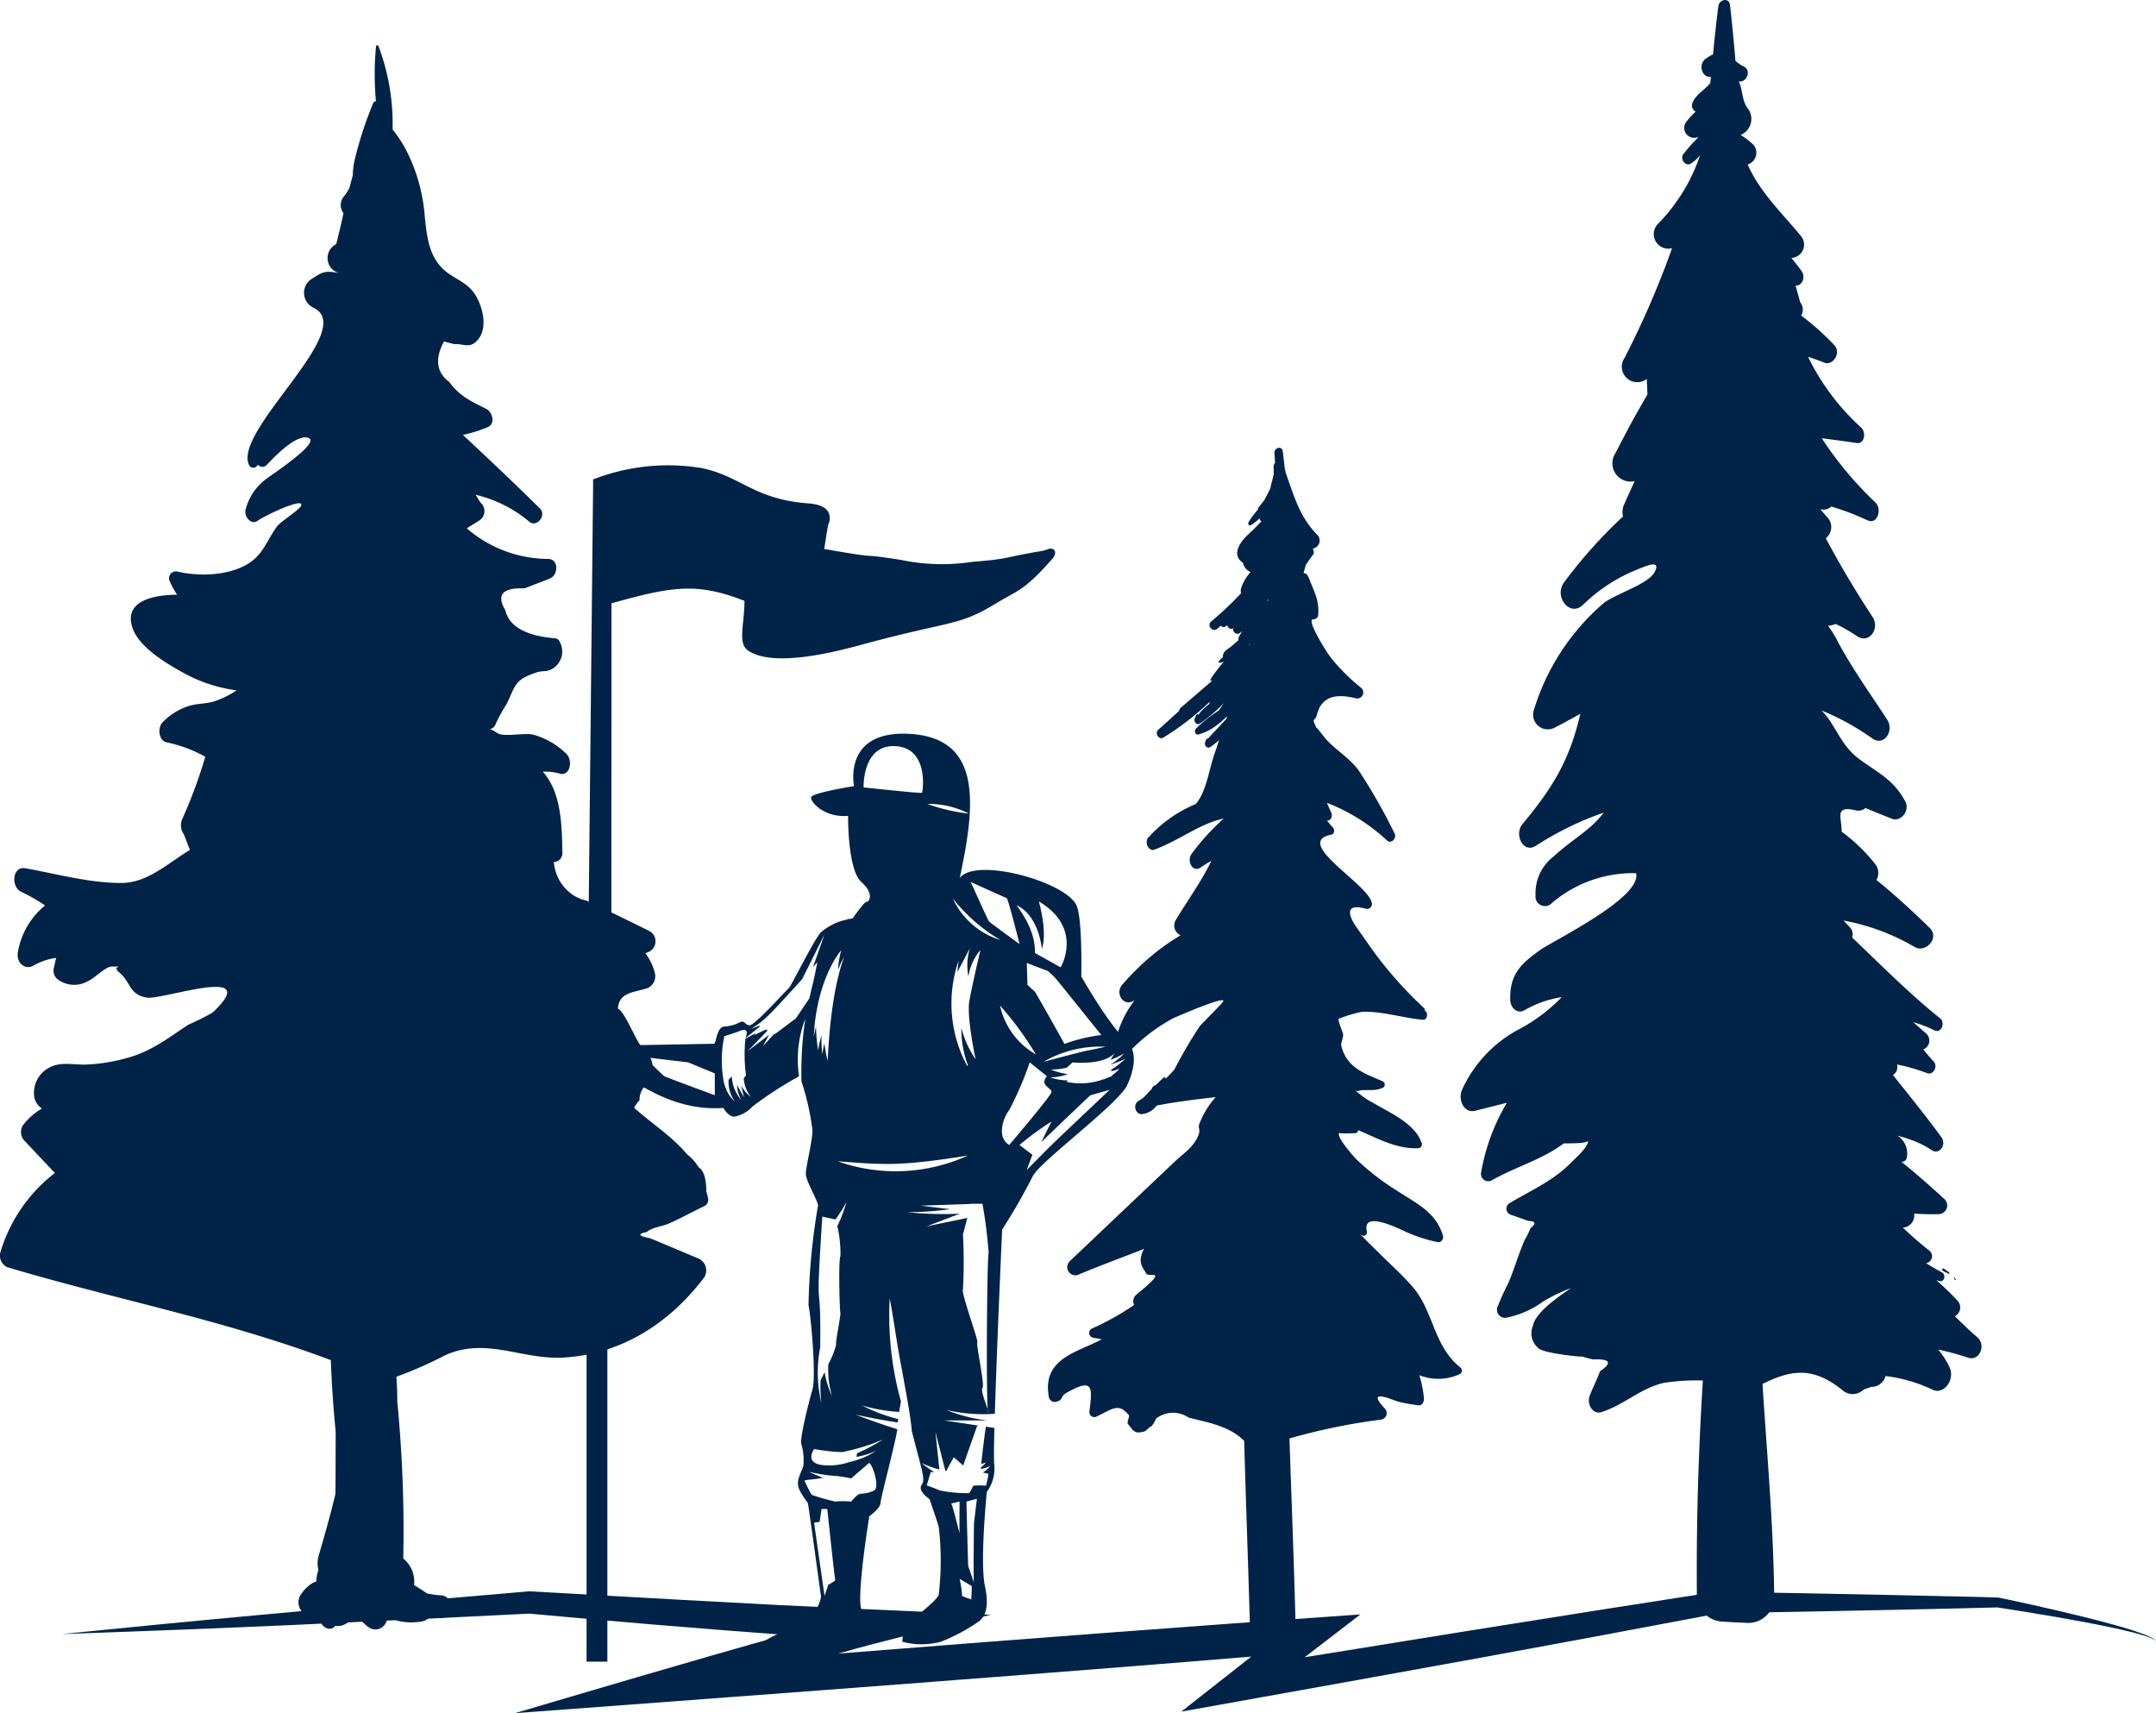 <svg height="193.665" viewBox="0 0 243.767 193.665" width="243.767" xmlns="http://www.w3.org/2000/svg"><g fill="#002347"><path d="m336.385 984.672c-3.036-2.417-2.995-6.341-5.4-9.123-1.15-1.328-2.478-2.5-3.709-3.733-.62-.617-1.269-1.223-1.872-1.862a1.633 1.633 0 0 0 -.4-.3c.1.033.211.081.345.124a.39.39 0 0 0 .473-.481c-.539-2.257 2.989-.6 4.029-.134a16.857 16.857 0 0 0 4.036 1.353c.328.057.635-.385.541-.726-.787-2.681-3.012-3.66-5.068-5.013a28.07 28.07 0 0 1 -4.719-3.628 16.822 16.822 0 0 1 -1.576-1.937c-.306-.462-.5-.882-.369-1.077 0 .158 1.926.047 1.855.051a.32.32 0 0 0 .274-.345c2.221.937 4.344 2.166 6.832 2.048a.43.43 0 0 0 .341-.624c-.76-2.229-3.752-3.457-5.463-4.5a7.637 7.637 0 0 1 -1.442-.935c-.27-.219-.466-.363-.612-.476a.577.577 0 0 0 .355.063c.892-.237 1.736.089 2.744-.337a.411.411 0 0 0 .028-.754c-1.945-.856-4.092-1.486-4.684-4.05-.059-.29.276-.921.2-1.3-.059-.316-.582-1.456-.493-1.716a14.751 14.751 0 0 1 2.581-.775c2.154-.148 4.741.7 6.931.88.54.041.641-.775.243-1.016a.4.4 0 0 0 -.136-.333 45.881 45.881 0 0 1 -5.376-5.964c-.742-1.014-1.454-2.052-2.178-3.074-1.126-1.59-1.233-2.79 1.012-2.155a.555.555 0 0 0 .667-.688c-.477-2.174-8.927-6.8-4.593-7.688.474-.1.406-.789.034-.965-.162-.213-.333-.428-.5-.635.5.04.692-.623.422-1.012-.144-.333-.29-.659-.434-.99a21.2 21.2 0 0 1 6.828 4.287c.456.381 1.115-.308.815-.84a64.183 64.183 0 0 0 -4.052-7.106c-1.073-1.468-2.563-2.261-3.743-3.591 0 0-1.164-1.5-1.012-1.187-.643-1.336-.2-.629.026-1.5.586-2.367 2.559-2.342 4.455-1.865a.685.685 0 0 0 .515-1.229 22.094 22.094 0 0 1 -3.421-3.423c-.4-.5-2.867-4.382-1.927-4.293a.547.547 0 0 0 .541-.556c.083-1.7-.424-2.429-.99-3.93s-.919.152-.418-1.671c0-.014.535-.773.858-1.219a.708.708 0 0 0 -.026-.513c-.014-.032-.026-.073-.039-.107a.922.922 0 0 0 .527-1.529c-2.044-2.056-2.632-4.364-3.6-7.049a.452.452 0 0 0 -.075-.282l-.008-.008c-.073-.7-.156-1.4-.243-2.107s-1.012-.438-.945.243c.03.361.053.722.069 1.079a.474.474 0 0 0 -.158.369c0 .3.008.59.012.878-.067.26-.126.529-.191.8a4.645 4.645 0 0 0 -.178.726v.03c-.217.463-.448.913-.692 1.367-.2.263-.41.517-.612.768a.564.564 0 0 0 -.12.316 9.514 9.514 0 0 0 -1.063 1.426c-.115.187.091.452.274.333a9.254 9.254 0 0 0 1-.785.029.029 0 0 0 -.008.024.3.3 0 0 0 .2.312c-.468.5-.949.987-1.444 1.435-.766.706-2.018 2.2-.777 3.17a.631.631 0 0 0 .132.087 1.427 1.427 0 0 0 .86 1.052 5.007 5.007 0 0 0 -1.048 1.762 1.129 1.129 0 0 0 -.03.639 37.768 37.768 0 0 1 -2.794 2.687c-.2.176-.391.341-.59.509-.515.446.17 1.25.677.829.138-.115.28-.235.42-.365a.385.385 0 0 0 .545.081 1.9 1.9 0 0 1 .183-.119c.089.3.351.525.651.316-.073.468.475.876.838.5.038-.039.075-.077.113-.115a.054.054 0 0 0 .049 0c-.107.187-.205.375-.314.56a.547.547 0 0 0 -.063.4c-.312.3-.643.576-.973.835-.41.323-.706.414-.8.967a.212.212 0 0 0 .01.122c-.148.144-.3.288-.452.45a.12.12 0 0 0 .093.2 2.981 2.981 0 0 0 .454-.116 16.841 16.841 0 0 0 -1.492 1.975c-.061.1.055.241.142.174.075-.051.14-.1.213-.156-1.243 1.075-2.488 2.143-3.739 3.219a.482.482 0 0 0 -.178.352c-.789.712-1.57 1.42-2.359 2.125-.436.4.087 1.184.566.888l.11-.067a30.7 30.7 0 0 0 5.151-3.985.648.648 0 0 0 -.043.231c-.529.436-1.229 1.052-1.2 1.284a.136.136 0 0 0 -.255-.045 2.339 2.339 0 0 0 -.211.471c-.118.359.274.73.574.535a18.586 18.586 0 0 0 2.723-2.316c-.189.278-.377.558-.574.834a15.3 15.3 0 0 0 -2.6 2.06l.014.01c-.215.237-.077.712.29.633a6.042 6.042 0 0 0 2.409-1.326.3.3 0 0 0 .176-.111c.03-.031.053-.061.083-.093l.014-.016c.2-.176.4-.349.582-.523-.039.1-.071.2-.11.306-.683.736-1.373 1.462-2.069 2.219a.222.222 0 0 0 -.229.166c-.037.095-.069.18-.1.274-.136.359.286.738.578.537a10.6 10.6 0 0 0 1.006-.8c-.176.535-.351 1.072-.535 1.6-.629 1.813-.9 4.226-2.109 5.632a14.85 14.85 0 0 0 -5.3 3.721c-.552.448-.091 1.7.639 1.427 2.965-1.111 5.127-2.959 7.822-3.506a26.472 26.472 0 0 0 -3.618 3.976c-.59.771.065 2.156.994 1.568a11.37 11.37 0 0 1 1.231-.765c-1.14 2.365-2.679 4.449-4.029 6.692a1.219 1.219 0 0 0 .542 1.724c-.225.134-.446.276-.663.417a24.715 24.715 0 0 0 -2.358 1.689 28.579 28.579 0 0 0 -3.571 3.482c-.835.945.11 2.439 1.186 1.872.073-.027.138-.073.205-.1a11.239 11.239 0 0 0 -2.087 4.4c-.217 1.091.87 2 1.683 1.2a20.38 20.38 0 0 1 4.788-3.594c-.043.022 5.64-2.482 5.664-1.953a2.223 2.223 0 0 1 -.4.5c-.728.787-2.184 2.229-2.283 2.377a52.774 52.774 0 0 0 -2.874 4.911c-.32.351-.645.7-.979 1.016.006-.12-.12-.227-.231-.13-.3.274-.59.564-.878.844a.215.215 0 0 0 -.051.016.554.554 0 0 0 -.4.42.941.941 0 0 0 -.1.1c-.109.106-.213.221-.326.345a.059.059 0 0 0 -.028.03l-.024.022c-.15.162-.3.322-.454.473a3.426 3.426 0 0 1 -.562.375.785.785 0 0 0 -.381.667v.042h.008a.547.547 0 0 0 .01.16c0 .008 0 .008.006.018a.747.747 0 0 0 .663.62 2.34 2.34 0 0 0 1.738-.975c2.214-.426 4.441-.7 6.668-.949a9.669 9.669 0 0 0 -1.866 3.1c-.128.427.158.541-.063 1.162-.483 1.334-1.746 2.131-2.744 3.072q-5.915 5.608-11.825 11.216a.923.923 0 0 0 .973 1.525c2.456-1.044 4.964-1.943 7.446-2.932a2.509 2.509 0 0 0 -.395 1.243c-.018.685.349 1.02.622 1.551.146.288.983.038 1.024.271.071.4-2.018 1.99-2.241 2.219a.966.966 0 0 0 -.146 1.063 30.267 30.267 0 0 1 -4.725 2.649.551.551 0 0 0 .091 1.058l.971.179c-2.75 1.486-6.775 2.141-5.978 6.514a.678.678 0 0 0 .793.556c.913-.223.464-.6 1.194-1.016 3-1.689 2.963-.76 2.6 2.119a.556.556 0 0 0 .793.563c1.791-.834 2.505-1.618 3.658-.162.13.166-.264.811-.087 1.01.649.771.681 1.109 1.746.862.367-.087.6-.509.935-.645a3.671 3.671 0 0 0 .5-.846 3.115 3.115 0 0 1 3.67-.107c2.143.545 4.636.953 6.282 2.638.2 7.006.456 14 .653 20.967.1 3.7 5.262 3.973 5.169.235-.176-7.138-.466-14.307-.7-21.48a69.339 69.339 0 0 1 10.32-2.125.741.741 0 0 0 .5-1.213c-2.369-2.5.949-.953 1.472-.827a18.784 18.784 0 0 0 2.3.415c.424.067.649-.424.608-.817a12.833 12.833 0 0 0 -.515-2.584 5.8 5.8 0 0 0 4.628-.15.456.456 0 0 0 .001-.729zm-23.891-81.672c.083-.083.156-.16.229-.229-.095.116-.2.231-.3.353.014-.03.038-.061.053-.1.01-.01.018-.014.018-.024zm2.133-4.926a.34.34 0 0 0 -.055-.043c.034-.111.065-.221.091-.324-.011.12-.024.244-.036.366z" transform="translate(-171.277 -830.089)"/><path d="m305.225 886.653c-.038.04-.12.154-.231.31a.344.344 0 0 1 -.047.1c.153-.232.241-.354.278-.41z" transform="translate(-156.492 -824.321)"/><path d="m371.792 1006.206c-.866-.744-1.693-1.541-2.508-2.355a1.117 1.117 0 0 0 .339-1.707 29.994 29.994 0 0 0 -2.433-2.354 3.022 3.022 0 0 1 .318.081c.588.179.817-.706.29-.99-.592-.306-1.182-.667-1.772-1.026a.8.8 0 0 0 .355-1.43c-1.024-.8-2.016-1.677-2.987-2.586a1.39 1.39 0 0 0 1.288-1.588 28.277 28.277 0 0 0 2.853.059.987.987 0 0 0 .5-1.76c-1.572-1.438-3.139-2.835-4.784-4.141a.075.075 0 0 1 .047-.008.583.583 0 0 0 .564-.562 2.419 2.419 0 0 0 -1.05-2.395c.5.134 1.008.286 1.492.461a10.676 10.676 0 0 1 2.361 1.176c.844.564 1.711-.6 1.1-1.452-1.758-2.423-3.626-4.713-5.483-7.037a1.092 1.092 0 0 0 .46-1.2 21.834 21.834 0 0 1 3.4.979c.671.258 1.253-.724.758-1.3-.416-.448-.811-.911-1.2-1.379a1.065 1.065 0 0 0 .306-1.821c-.483-.418-.955-.846-1.438-1.265a14.307 14.307 0 0 1 2.436.947c.762.318 1.221-.886.6-1.383-3.5-2.815-6.68-6.023-9.947-9.141a1.073 1.073 0 0 0 -.245-1.136c-.235-.258-.479-.513-.714-.769a24.762 24.762 0 0 1 8.059 3c1.182.691 2.863-1.006 1.667-2.18-1.924-1.882-3.924-3.717-6.007-5.408a1.63 1.63 0 0 0 -.075-1.707 19.3 19.3 0 0 0 -3.865-3.752c.063-1.456-.919-3.032 1.588-2.411a1.219 1.219 0 0 0 1.1-.259c1 .4 2.008.819 3.013 1.213.984.381 2.054-.914 1.5-1.959-1.314-2.431-2.948-3.154-5.019-4.654-2.008-1.43-2.442-3-3.841-4.948-.071-.1-.316-.365-.6-.677a28.2 28.2 0 0 1 5.763 3.18c1.3.874 2.468-.87 1.645-2.152-1.959-3.015-4.109-5.978-5.784-9.209a11.6 11.6 0 0 0 -.9-1.4 3.28 3.28 0 0 0 .756-.16c.038-.008.067-.037.1-.045a16.94 16.94 0 0 1 2.458 1.404c1.351.866 2.59-.894 1.7-2.233-1.9-2.876-3.644-5.816-5.269-8.868a1.59 1.59 0 0 0 .142-2.391c-.26-.3-.513-.6-.766-.888a1.315 1.315 0 0 0 1.253-.3 30.1 30.1 0 0 1 4.076 1.555c1.14.541 1.71-1.29.874-2.046a40.493 40.493 0 0 1 -6.031-7.225c1.316.166 2.632.335 3.94.531.921.138 1.083-1.209.511-1.738a26.415 26.415 0 0 1 -6.005-8.006c.606.2 1.211.416 1.833.661.986.4 1.941-1.118 1.146-1.967a29.354 29.354 0 0 0 -3.76-3.358 1.292 1.292 0 0 0 -.1-1.486c-.18-.633-.359-1.268-.531-1.9.783.044 1.14-.984.687-1.631-.187-.264-.385-.519-.58-.773s-.377-.485-.576-.72a1.505 1.505 0 0 0 1.083-2.468c-1.59-1.945-3.267-3.6-4.715-5.735a15.476 15.476 0 0 1 -1.316-2.358 1.4 1.4 0 0 0 .69-2.194 8.318 8.318 0 0 0 -1.482-1.148 1.955 1.955 0 0 0 .838-2.957c-.637-.777-.592-1.8-.909-2.758-.041-.118-.095-.227-.136-.345.815.2 1.46-1.158.639-1.636a4.274 4.274 0 0 1 -1.02-.68q-.26-3.155-.614-6.315c-.1-.884-1.221-.637-1.32.128-.231 1.817-.424 3.624-.6 5.455a4.178 4.178 0 0 0 -.981.614 1.238 1.238 0 0 0 -.069 1.584.847.847 0 0 0 .809.328c-.02.242-.041.495-.071.738a14.433 14.433 0 0 1 -1.055 1c-.45.367-1.46 1.389-.789 2.06a1.161 1.161 0 0 0 .191.16 7.791 7.791 0 0 0 -1.093 1.188 1.125 1.125 0 0 0 1.413 1.653c-.039.051-.089.1-.13.162a19.388 19.388 0 0 0 -1.592 1.8c-.395.592.3 1.422.862 1.061a4.653 4.653 0 0 0 1.046-.949 20.384 20.384 0 0 1 -4.766 7.759 1.648 1.648 0 0 0 1.306 2.8 2.7 2.7 0 0 1 .284-.039 101.779 101.779 0 0 1 -5.155 11.979c-.063.132-.136.276-.207.408a1.748 1.748 0 0 0 2.505 2.383c.022.582.053 1.164.075 1.746-.472.83-.943 1.651-1.415 2.482-.769 1.4-1.5 2.807-2.235 4.216a2.068 2.068 0 0 0 1.961 3.153c.087-.016.162-.022.249-.04-.406.866-.8 1.744-1.194 2.622a2.085 2.085 0 0 0 -.124 1.367 54.32 54.32 0 0 0 -6.593 7.351c-1.347 1.639.586 4.147 2.111 2.6a18.6 18.6 0 0 1 5.571-3.737c.73-.255 3.47-1.7 2.454.124-.74 1.334-4.506 2.46-5.771 3.492a25.811 25.811 0 0 0 -7.834 11.991 1.662 1.662 0 0 0 2.225 2.107c1-.5 2-1.063 3.011-1.621-.01.041-.022.093-.035.146-1.241 5.252-3.151 8.28-6.524 12.344-.959 1.164.118 3.35 1.521 2.435a2.437 2.437 0 0 1 .3-.186 35.157 35.157 0 0 1 7.382-3.565c-1.566 2.063-3.37 2.853-5.694 4.979a5.221 5.221 0 0 0 -2.016 4.384 1.07 1.07 0 0 0 1.774.933c.128-.122.266-.239.4-.349a14.159 14.159 0 0 1 9.186-3.1c.732 2.744-9.385 7.641-10.861 8.7-2.117 1.525-3.454 2.7-3.358 5.654.037.912.811 1.576 1.6 1.144a11.951 11.951 0 0 1 4.218-1.484 19.154 19.154 0 0 1 -4.705 3.563 14.553 14.553 0 0 0 -6.542 6.856c-.535 1.176.191 2.76 1.493 2.419 1.186-.306 2.362-.592 3.547-.9a23.233 23.233 0 0 0 -2.918 7.943.825.825 0 0 0 1.182.846c2.648-1.515 5.721-2.352 8.185-4.2.953.01 2.7 0 2.719-.306.13.663-1.541 2.115-1.888 2.466-2.087 2.138-4.561 3.137-7.011 4.632a.722.722 0 0 0 .1 1.251c.681.238 1.369.479 2.06.728.831.024.913.3.249.817a8.343 8.343 0 0 1 -.645 1.31c-.625 1.359-1.207 3.379-1.849 4.867a29.7 29.7 0 0 0 -1.245 2.736.914.914 0 0 0 .988 1.215 10.632 10.632 0 0 0 4.212-1.862 20 20 0 0 1 3.121-1.491c-2.046 1.371-4.052 2.93-4.309 4.259a2.185 2.185 0 0 0 .582 2.5c.474.609 4.956 1.052 4.96.969a11 11 0 0 0 1.271.333c1.933-.073 2.19.375.756 1.354-.032.284-1.091 2.456-1.207 2.938-.209.9.456 1.939 1.355 1.671 2.541-.781 4.411-2.679 7.029-3.3a23.279 23.279 0 0 1 4.466-.276c-.487 7.929-.74 15.877-.677 23.972a3.064 3.064 0 0 0 2.648 3.265c1.075.071 2.141.126 3.208.166a2.929 2.929 0 0 0 2.89-2.941c-.081-8.1-.813-16.045-1.324-24.071 3.249-1.62 5.763-2.022 9.186.819a1.747 1.747 0 0 0 2.251-.193c.288-.1.586-.2.874-.3a1.634 1.634 0 0 0 1.6-1.225 17.335 17.335 0 0 1 5.331 1.549c1.318.616 2.533-1.215 1.918-2.515a9.316 9.316 0 0 0 -1.292-2.028 33.069 33.069 0 0 1 3.393.925c1.286.416 2.067-1.454 1-2.338z" transform="translate(-148.255 -855.058)"/><path d="m341.825 928.537c.045.045.114-.024.079-.069a1.875 1.875 0 0 1 -.154-.189.05.05 0 0 0 -.069.073c.046.065.099.12.144.185z" transform="translate(-120.768 -783.838)"/><path d="m341.091 928.024c.213.109.426.213.639.32.073.045.128-.1.063-.144-.2-.148-.395-.3-.588-.434-.154-.115-.29.163-.114.258z" transform="translate(-121.409 -784.351)"/><path d="m308.689 994.819c-1.371-.572-2.74-1.154-4.111-1.726l-1.371-.57c-1.344-.261-1.472-.5-.367-.708.422-.477 1.819-.668 2.4-.921.308-.136.617-.274.925-.43 1.087-.513 2.158-1.1 3.243-1.614a.8.8 0 0 0 .349-.838c-.061-.286-.13-.556-.209-.817a.924.924 0 0 0 .012-.237c-.045-.8-.152-2.016-.86-2.45a5.7 5.7 0 0 0 -1.344-1.5c-1.655-1.986-3.855-3.374-5.96-5.23a3.429 3.429 0 0 1 .612-.858 2.186 2.186 0 0 1 .842-1.806c.324-.8.75-.844.641-2.02-.2-2.239-2.216-2.109-3.458-2.958a3.4 3.4 0 0 0 .185-1.385c-.014-.43-.663-1.766-.657-2.058.024-1.951 1.706-1.937 3.222-2.409a1.446 1.446 0 0 0 .967-1.687 5.907 5.907 0 0 0 -1.093-2.3c.1-.041.207-.081.306-.111a1.32 1.32 0 0 0 .112-2.417c-1.639-.815-3.277-1.622-4.922-2.4-.7-.332-1.407-.665-2.109-1.006a5.032 5.032 0 0 1 -1.436-.568 4.926 4.926 0 0 1 -2.285-3.812.959.959 0 0 0 .959-.967c-.036-3.472-.2-7.018-2.214-9.233a5.414 5.414 0 0 1 1.965.231c1.205.244 1.43-1.616.669-2.291a8.576 8.576 0 0 0 -3.717-2.131c-.927-.244-3.328.294-4.034-.168-1.665-1.089-.6.177-.14-1.2a21.161 21.161 0 0 1 1.189-2.132c1.03-2.16.874-2.709 3.429-3.557.572-.187 1.136-.026 1.667-.361a2.269 2.269 0 0 0 .87-3.113.611.611 0 0 0 -.5-.363c-.312-.028-.635-.063-.984-.113-1.9-.272-4.184-1-4.646-3.062-1.048-1.738-.322-2.565 2.162-2.47q1.423-.544 2.845-1.1c1-.391 1.065-2.2-.168-2.229a14.145 14.145 0 0 1 -9.2-3.458c.477-.3.957-.594 1.438-.9a1.264 1.264 0 0 0 .093-2.03c-.176-.286-.351-.576-.533-.864a14.685 14.685 0 0 1 6.106 3.074c.821.631 1.945-.748 1.166-1.523-2.861-2.829-5.773-5.583-8.71-8.317a16.366 16.366 0 0 0 2.8-.872c.908-.375.545-1.722-.142-2.062-1.693-.848-3.036-1.445-4.2-3.054-1.454-1.087-1.653-2.606-.6-4.573.4.1.783.2 1.18.3.844-.071 1.582.418 2.32-.168 1.61-1.288.943-4.046-.01-5.49-.894-1.358-2.285-1.7-3.407-2.669-1.823-1.586-2.034-3.918-2.273-6.361a19.569 19.569 0 0 0 -2.206-7.479 15.029 15.029 0 0 0 -1.415-2.107 24.655 24.655 0 0 0 -1.6-9.434c-.065-.152-.257-.081-.27.065a32.616 32.616 0 0 0 -.006 6.175.438.438 0 0 0 -.351.318 41.948 41.948 0 0 0 -2.02 6.177 8.224 8.224 0 0 0 -.243 1.876q-.2.713-.383 1.428a6.213 6.213 0 0 1 -.617.961 1.5 1.5 0 0 0 -.053 1.906c-.258 1.155-.523 2.309-.821 3.47-.061.051-.126.093-.2.142a1.754 1.754 0 0 0 .614 3.178c-1.764-.349-1.945-.156-3.247.673a1.864 1.864 0 0 0 .227 3.21c5.191 2.407-9.079 13.871-7.266 17.767a.534.534 0 0 0 .963.053c.016-.026.026-.043.043-.069a.671.671 0 0 0 1.038-.006c.679-.716 2.47-2.6 3.837-3a1.406 1.406 0 0 1 .785-.038c1.614.448-4.044 4.141-4.569 4.552a6.271 6.271 0 0 0 -2.466 3.53c-.25.824.627 1.845 1.361 1.3s5.4-2.778 4.889-1.665c-.183.418-2.314 1.8-2.669 2.257-.868 1.14-1.456 2.7-2.5 3.658-1.7 1.564-4.583 1.992-7 1.779a12.077 12.077 0 0 1 -1.807-.284.777.777 0 0 0 -.852 1.119 9.268 9.268 0 0 0 .823 1.5c-2.64.022-6.132.679-5.019 3.814.789 2.225 4.027 4.084 5.78 5.042a16.868 16.868 0 0 0 5.97 1.957 10.385 10.385 0 0 1 -2.464 1.219c-.921.323-1.963.244-2.908.539a7.129 7.129 0 0 0 -2.967 1.821c-.641.612-.489 2.109.424 2.3a15.144 15.144 0 0 1 4.37 1.629 55.249 55.249 0 0 1 -2.544 6.91 1.766 1.766 0 0 0 .134 1.878c.219.58.446 1.158.671 1.738-2.527 1.555-4.816 3.725-7.708 3.739-3.618.024-7.361-1.032-10.926-1.665-1.442-.257-1.624 2.1-.448 2.659a19.525 19.525 0 0 1 2.7 1.551 8.7 8.7 0 0 0 -3.056 5.224c-.243 1.154.689 2.093 1.681 1.612a7.014 7.014 0 0 1 2.632-.909c-.081.353-.164.714-.239 1.073a1.269 1.269 0 0 0 .428 1.369 3.142 3.142 0 0 0 3.456.16c.75-.322 1.912-1.641 2.695-1.625.458.008.687 0 .793 0-.166.035-.588.176-.022.639 1.34 1.087 1.125 2.573 3.176 2.875 1.778.266 13.267-3.833 7.4 1.695a28.066 28.066 0 0 1 -2.717 1.352c-2.231 1.47-4 2.876-6.556 3.662a20.483 20.483 0 0 1 -4.972.856c-1.251.065-2.841-.335-4.054.268a3.215 3.215 0 0 0 -1.89 3.107 1.958 1.958 0 0 0 .906 1.6 7.026 7.026 0 0 0 -2 1.695 1.424 1.424 0 0 0 -.083 1.831c1.174 1.253 2.358 2.51 3.535 3.756a17.764 17.764 0 0 0 -6.143 8.907 1.435 1.435 0 0 0 .787 1.752c8.3 2.478 16.868 4.391 25.258 6.8 3.821 1.107 7.6 2.3 11.3 3.7.1 2.681.278 5.368.547 8.041q0 3.522-.022 7.059c-.547 2.334-1.215 4.652-1.886 6.96a3.18 3.18 0 0 0 -.043 1.661 4.372 4.372 0 0 0 -.231 1.31 1.889 1.889 0 0 0 -.5.209 4.4 4.4 0 0 0 -1.31 1.34 1.6 1.6 0 0 0 .254 1.923 1.242 1.242 0 0 0 1.74-.018 1.839 1.839 0 0 1 .3-.221 2.6 2.6 0 0 0 .083.351c-.643 1.18.888 2.352 1.568 1.415a.882.882 0 0 0 .162.027 1.9 1.9 0 0 0 1.971-1.631c.083.114.176.221.268.345a5.858 5.858 0 0 0 1.413 1.452 1.311 1.311 0 0 0 2-.781c.032-.164.063-.315.095-.461a8.8 8.8 0 0 0 1.217.5 6.814 6.814 0 0 0 2.5.087 1.678 1.678 0 0 0 1.148-.637 3.194 3.194 0 0 0 1.215.233 1.3 1.3 0 0 0 .118-2.566 10.691 10.691 0 0 1 -1.73-.227c-.475-.332-.977-.631-1.468-.951a3.346 3.346 0 0 0 -1.219-2.995 151.059 151.059 0 0 0 -.679-17.783c.01-.921-.037-1.839-.1-2.764a46.907 46.907 0 0 0 5.627-2.482c4.617-2 8.6.584 13.265.314 6.339-.357 11.867-3.7 15.925-9.079a1.48 1.48 0 0 0 -.641-2.111z" transform="translate(-229.698 -852.54)"/><path d="m308.124 944.439a.015.015 0 0 0 0-.03.015.015 0 0 0 0 .03z" transform="translate(-153.415 -768.133)"/><path d="m311.559 944.918a.014.014 0 0 0 0-.028.014.014 0 1 0 0 .028z" transform="translate(-150.072 -767.665)"/><path d="m452.221 946.953c-.288-.059-20.762-.479-31.694-.667-.284-.006-19.74 3.015-46.768 7.41l6.3-4.839c-18.424 1.264-39.41 2.872-59.034 4.425 5.058-1.436 7.493-1.973 17.229-4.389-24.667-1.1-21.952-.947-52.038-2.646l-.114-.006-.065.006c-27.174 2.31-38.362 3.377-52.792 4.828 19.22-.667 32.019-1.265 52.851-2.31 8.87.819 19.082 1.688 28.891 2.4-10.367 2.878-23.818 6.881-30.522 8.852 9.059-.673 55.648-4.1 83.249-6.392-3.287 2.584-7.089 5.575-7.911 6.22 31.887-5.713 39.477-7.08 60.847-11.127 16.937-.294 28.441-.57 31.438-.655 2.16.33 17.809 2.754 17.921 3.877-.009-1.24-15.904-4.596-17.788-4.987z" transform="translate(-226.244 -766.351)"/><path d="m353.315 949.129a.2.2 0 0 1 -.116.168c.085-.049.122-.109.116-.168z" transform="translate(-109.549 -763.541)"/></g><path d="m327.561 946.268a34.982 34.982 0 0 1 -4.419-6.3c.036-2.279 0-6.611-.683-8.242-1.377-3.269-8.685-5.372-12.472-5.224.821-4.679 1.034-9.178-1.249-12.2-3.405-4.51-14.688-4.972-15.24 3.032-3.808.7-4.579 1.338-4.762 2.62-.262 1.843 1.87 3.683 4.194 4.171.11 2.352.542 5.585 2.014 7.019l-1.178 1.156c-6.013 1.76-3.348 4.952-10.249 11.451-1.209-.377-1.679.363-2.9.47a2.791 2.791 0 0 0 -2.312 1.957l-5.865.108c-.708-1.371-1.444-3.009-2.411-3.693v-9.219l-.024-.034.012-33.576c5.214-1.415 7.519-1.61 11.1-.42-.215 2.474-1.4 7.1 6.268 7.1 4.758 0 8.765-1.6 17.187-3.511 5.6-1.263 5.479-1.6 9.3-3.737 1.8-1 2.863-1.667 5.5-4.652a2.742 2.742 0 0 0 .592-2.969 2.491 2.491 0 0 0 -3.346-1.154s-2.014.351-3.6.688a40.67 40.67 0 0 1 -5.688.69c-1.809.174-2.462.257-6.268-.337-5.145-.8-2.174-.132-6.727-.9.16-.968.884-2.509-.416-4.052a5.059 5.059 0 0 0 -3.739-1.476c-5.429-.468-6.741-2.94-11.527-3.932a25.085 25.085 0 0 0 -14.566 1.9l-.639 61.178a3.067 3.067 0 0 0 -2.14 2.535c0 .055-.018 4.585 2.01 6.546v66.6h6.218v-65.532a2.812 2.812 0 0 0 .4-.106 19.234 19.234 0 0 0 9.866 3.082c2.076 2.054 4.857.152 5.658-.854.393-.325 1.635-1.134 2.744-1.823a23.264 23.264 0 0 1 .653 3.25c0 .744-.748 3.928-.748 4.928 0 1.133.756 2.393 1.3 3.622-.326 1.462-1.31 10.5-.933 11.747.255 1.115.732 7.339.456 8.45-2.133 7.473-1.067 6.943-1.038 8.687-1.014 2.4-.949 3.289.541 5.445.252 1.667 1.124 8.025 1.375 9.85-.988 2.294-5.934 2.158-6.976 5.293a2.64 2.64 0 0 0 .292 2.462c.9 1.243 2.442 1.2 3.879 1.126.095 0 10.547-1.811 11.727-3.326l.284-.416c.01.181.174 1.286.2 1.486.967.256 4.088 1.264 6.743.27 6.211-2.33 7.057-4.6 6.217-8.495-.367-1.7-.089-6.584.2-9.6 1.217-2.014.791-2.9.906-7.542l3.788-1.456-3.731-.558c.209-6.864.69-17.707.8-20.172a60.29 60.29 0 0 0 3.285-5.763c1.085-1.541 8.994-7.434 10.543-10.034 1.002-1.806 2.042-5.445-.406-7.614zm-28.433 68.359a7.421 7.421 0 0 0 -.979-3.312 55.683 55.683 0 0 1 .864-8.769c1.4-1.235 1.115-1.373 2.243-5.938.053.225.093.412.114.544a2.894 2.894 0 0 0 1.012 3.585c.237.678.633 1.833.819 2.446a39.569 39.569 0 0 1 .047 6.434c-1.91 2.103-3.493 1.925-4.12 5.011z" fill="none" transform="translate(-198.944 -830.089)"/><g fill="#002347"><path d="m286.308 935.807a1.078 1.078 0 0 0 .057.355c.081.079.035-.081-.057-.355z" transform="translate(-174.624 -776.501)"/><path d="m285.509 945.74v-.01c.002.16.006.107 0 .01z" transform="translate(-175.405 -766.848)"/><path d="m325.331 931.788c-1.943-1.72-5.08-7.244-5.08-7.244s.144-6.408-.523-7.994c-1.13-2.689-11.393-5.552-13.22-3.137 1.71-8.022 2.677-15.73-5.528-16.284-7.767-.521-6.424 5.9-6.424 5.9s-4.78.748-4.853 1.271 1.491 2.316 4.182 2.093c0 0-.075 6.048 1.493 7.467s.821 2.316.6 2.241-1.566 1.868-1.566 1.868-.172.03-.442.1l-.047-.069-.1.1a6.46 6.46 0 0 0 -3.068 1.507c-.9 1.121-3.36 6.126-3.585 6.274s-3.81 4.182-4.407 4.182-.523-.671-1.194-.3a4.268 4.268 0 0 1 -1.718.45c-.821.075-.9 1.941-1.12 1.941s-7.992.148-8.29.148-1.943-4.107-2.616-4.107h-.671v-10.15c-.618-.971-2.521-1.347-2.509 1.286 0 0 0 .7-.209 10.123a3.992 3.992 0 0 0 -.785.436c-.588.193-1.3.539-1.351 1.075-.075.823.448 5 2.016 5.3v65.735h2.352v-65.544s1.568.335 2.131-.223 4.63 3.622 10.979 3.172c0 0 .641 1.121 1.33.97a3.619 3.619 0 0 0 1.957-1.118 40.861 40.861 0 0 1 5.277-3.421 12.9 12.9 0 0 1 .7-6.512 41.7 41.7 0 0 0 -.43 7.084 28.293 28.293 0 0 1 1.247 5.538c0 1.193-.748 4.032-.748 4.928s1.643 3.437 1.345 3.736a74.09 74.09 0 0 0 -1.046 11.127c.225.748.9 7.919.448 9.488s-1.419 5.451-1.271 6.124a6.424 6.424 0 0 1 .225 2.616c-.838 1.955-.913 2.1.523 4.107.075.225 1.418 10.083 1.493 10.606a4.445 4.445 0 0 1 -2.762 3.287c-2.018.9-3.959 1.493-4.334 2.614s.748 1.12 2.241 1.045 10.383-2.241 10.308-2.614a5.931 5.931 0 0 0 -.823-2.766c-.746-1.043.823-10.679.823-10.679s1.271-.9 1.271-1.493c0-.546 1.62-6.52 1.9-8.341-1.675-.527-3.291-1.1-4.721-1.655 1.442.318 3.084.629 4.778.892.008-.12.022-.252.036-.388a18.832 18.832 0 0 1 -4.092-1.543 18.6 18.6 0 0 0 4.206.734c.065-.422.14-.842.205-1.184a36.076 36.076 0 0 1 -1.274-11.65c.523 2.752.876 5.617 1.407 8.174.3 1.819.906 4.683 1.1 6.873 1.257 4.855 1.535 5.4 1.089 6.073s.9 1.566.9 1.566.748 2.119 1.046 3.115a33.181 33.181 0 0 1 0 7.716c-.3.748-2.987 2.766-3.36 3.064a3.824 3.824 0 0 0 -.748 2.241 8.552 8.552 0 0 0 4.332 0 20.926 20.926 0 0 0 4.332-2.316c.448-.373 1.269-1.2.673-3.959s.209-10.681.209-10.681a4.393 4.393 0 0 0 .835-3.137c-.047-.414-.032-1.947.024-4.084l-.963-.144c-.132.8-.4 2.959-.521 4.208a5.48 5.48 0 0 0 .533-.162 5.238 5.238 0 0 1 -.572.574l-.014.158a4.466 4.466 0 0 0 1.095-.327 4.685 4.685 0 0 1 -.852.732c.259.057.618.148.618.148a8.119 8.119 0 0 1 -.28 1.344 8.043 8.043 0 0 0 -1.428 0c-.083.113-.363.84-.531.84a15.124 15.124 0 0 1 -3.279-.308c-.616-.282-1.456-.56-1.456-.56l.448-1.513h.408a11.239 11.239 0 0 1 -1.448-1.03 10.8 10.8 0 0 0 2.018.736l-.446-4.243s.923 3.624 1.132 4.4l.1.018c.191-.393.844-1.553.844-1.553l1.063.925 1.57-4.457s.053-.024.138-.055l-3.875-.582 4.867.006a18.4 18.4 0 0 1 -4.64-1.2 17.983 17.983 0 0 0 5.518.44c.239-7.836.828-20.822.828-20.822a68.214 68.214 0 0 0 3.437-5.978c.6-1.491 9.038-7.692 10.606-10.156-.016-.005 1.925-3.515-.016-5.233zm-60.918-.663c.306.031.677.067 1.057.087a19.355 19.355 0 0 1 -1.783.8c.097-.662.306-.804.726-.887zm2.336 3.318-2.5.449 1.722.478a2.084 2.084 0 0 1 -1.426-.118 2.7 2.7 0 0 1 -1.355-2.188 4.767 4.767 0 0 0 .789 1.231 4.462 4.462 0 0 1 -.31-2.138 19.712 19.712 0 0 0 2.318-.128c.075.183.144.363.215.527a15.761 15.761 0 0 1 -2.344.769 16.221 16.221 0 0 0 2.776.249 2.086 2.086 0 0 1 .115.87zm12.066 3.525s-5.49-2.012-5.713-2.154-2.241-2.155-2.241-2.155c.28.049 4.93.592 4.93.592l3.024 1.251zm29.046 57a7.642 7.642 0 0 1 -1.093-.393 9.844 9.844 0 0 0 -.278-1.933l1.371.813a11.634 11.634 0 0 1 -.055 1.428zm.59-11.374-.33 2.717c-.067 4.832-.039 6.356-.026 6.729v.01c.006.1 0 .15 0-.01-.11-.389-.6-1.736-.627-1.854-.028-.14-.2-7-.2-7.282zm-1.961.31s-.03 3.387 0 3.585-.783-3.221-.951-3.362zm16.527-51.418c-3.756.84-.245-.065-7.021 1.695a12.868 12.868 0 0 1 7.021-1.695zm-.505-1.33c.01.014.012.012-.006.01a18.726 18.726 0 0 0 -4.157 1.006c-.608-1.1-1.5-2.713-3.312-5.87-.251-.232-.689-.645-.874-.8-.039-1.572-.026-1.056-.077-2.488 1.34.519.864.335 2.391.916 1.193 1.115-.077-.343 6.035 7.226zm-9.525-14.642c2.521 1.231 2.805 4.93 2.805 4.93.669-1.929-.339-5.38-.339-5.38 5.1 3.024 2.464 7.449 2.464 7.449l-2.912-1.623c.111-2.969-2.275-5.502-2.018-5.376zm-1.176-.825c.185.075 1.456 5.193 1.456 5.193s-3.287-2.391-3.435-2.539-1.943-4.22-2.091-4.482c0 0 3.883 1.755 4.07 1.828zm-4.269-9.556a20.263 20.263 0 0 1 -4.693-1.091 9.9 9.9 0 0 1 4.693 1.091zm.122 15.209a6.457 6.457 0 0 0 -.172 3.2 5.994 5.994 0 0 1 1.353-2.983c-.357 1.529-1.014 4.4-1.255 5.783-.26 1.5.4 5.035.706 6.56a11.376 11.376 0 0 1 -1.608-3.543 11.834 11.834 0 0 0 .758 4.265h-.118a14.908 14.908 0 0 1 -.935-11.906c-.093.766-.162 1.347-.162 1.347 1.244-2.365 1.069-2.031 1.433-2.723zm-12.024-18.162s-.187-4.893 3.622-4.668 3.064 5.153 2.987 5.266-6.422-.598-6.609-.598zm-6.14 23.855-1.519 2.249-2.389 1.793-.069-.037-1.267 1.389.7-1.294-2.421 1.849 2.257-2.34-.187-.1c-.473.205-.982.456-1.355.657 0 0 .1-.113.25-.276l-1.227.659a17.526 17.526 0 0 0 .073 4.147l-.256.306a3.665 3.665 0 0 0 .8 2.115 3.733 3.733 0 0 1 -1.091-1.292l.314 1.344-.793-1.387a4.094 4.094 0 0 0 .477 1.693 4.46 4.46 0 0 1 -1.063-2.659l-.006-.008-.353.379a3.743 3.743 0 0 0 .716 2.468 3.949 3.949 0 0 1 -1.188-1.965l-.016.016a13.32 13.32 0 0 1 0-5.435l1.511-.5s1.363-.73.953.5c-.02.061-.037.128-.053.2l1.639-1.32-.13-.069c-.5.217-.868.361-.868.361 1.592-1.093 1.657-1.115 5.747-5.626l2.523-5.041-1.292 3.673.493-.54c-.44 2.178-.243 1.266-.91 4.091zm.76 3.165c-.109.446-.154.625-.258 1.186.2-4.557 1.7-8.1 3.109-9.809a9.922 9.922 0 0 0 -.361 2.233 10.045 10.045 0 0 1 .687-1.476c-1.322 3.618-1.73 8.813-1.856 11.744a15.071 15.071 0 0 1 -.377-1.987c-.053.223-.158.746-.227 1.241a12.1 12.1 0 0 1 -.095-2.148 12.209 12.209 0 0 0 -.381 1.715 17.622 17.622 0 0 1 -.239-2.699zm.471 36.263c.118-9.268-.606-1.7.239-14.769l1.489.322a15.6 15.6 0 0 0 1.245-1.984 15.9 15.9 0 0 1 -1.04 2.734 13.521 13.521 0 0 1 .357 3.409c-.245.28-.091 6.219-.008 6.386s-.588 3.417-.483 3.642a10.612 10.612 0 0 1 -.874 2.172 10.544 10.544 0 0 0 .41 3.606 10.742 10.742 0 0 1 -.84-2.7c-.205.424-.373.761-.448.9a14.729 14.729 0 0 0 .093 2.622 14.932 14.932 0 0 1 -.138-6.34zm.909 26.853-.418 1.261s-1.178-8.207-1.178-8.29l.618-.085.225-1.458h.643s.84 7.9.9 8.012-.787.559-.787.559zm5.155-10.644c-1.618.712-1.363-.2-2.559 1.233a9.713 9.713 0 0 0 -1.809 0 26.049 26.049 0 0 1 -2.578-.73c-.168 0-.9-1.642-.9-1.642.211-.093 1.407-.162 2.081-.316-.84-.335-1.578-.671-1.578-.671 3.2.671 2.359.241 4.78.742l2.036-1.754c.445.279 1.232 2.828.532 3.138zm1.055-5.789a23 23 0 0 1 -2.967 1.573c-.01.112-.024.268-.047.4a8.5 8.5 0 0 0 2.249-.706 8.9 8.9 0 0 1 -3.072 1.292 6.932 6.932 0 0 1 -2.959.343c-2.176-.2-1.01-1.821-1.01-1.821a20.886 20.886 0 0 0 3.167.349 22.868 22.868 0 0 0 4.642-1.43zm-5.143-31.441c5.08.365 6.794.622 14.719-.653a19.649 19.649 0 0 1 -14.716.653zm17.069 10.4c-.168.154-.3 15.1-.1 17.625.095.274.138.434.057.355a1.08 1.08 0 0 1 -.057-.355c-.239-.7-.811-2.146-.6-2.389.3-.335-.748-4.987-.58-5.155s-1.849-5.6-1.624-5.994a57.185 57.185 0 0 0 0-6.216s.26-.959.491-1.87l-4.595.949 3.758-1.43a41.079 41.079 0 0 1 -5.932-.16 40.378 40.378 0 0 0 4.828-.347l-3.33-.4 5.623-.191v-.026h1.363a52.389 52.389 0 0 1 .701 5.601zm-4.064-40.13a19.668 19.668 0 0 0 5.394 4.715 8.763 8.763 0 0 1 -5.391-4.718zm9.395 17.633a8.4 8.4 0 0 1 -4.046-5.514 36.962 36.962 0 0 1 4.049 5.512zm-3 6.288a37.1 37.1 0 0 0 2.314-5.378l1.941 1.57c-.9 1.044.6 1.342.523 1.792s-4.778 5.976-4.778 5.976c-1.417-.826-.744-2.993.004-3.963zm1.975 6.8.639-1.736-1.458-1.1a32.324 32.324 0 0 1 3.626-2.654s-1.284 2.523-1.111 2.3 5.49-5.263 5.49-5.263l2.19-.617c-7.597 7.195-5.989 5.637-9.372 9.064zm9.578-11.182a3.6 3.6 0 0 0 .921-.3 3.8 3.8 0 0 1 -.848.762c-.01.142-.014.077-.61.333-.2.085-.333.131-.333.131v-.022a7.556 7.556 0 0 1 -4.194.308l.124-.162a6.712 6.712 0 0 1 -1.981-.343 6.276 6.276 0 0 0 2-.375 7.5 7.5 0 0 1 -1.943-.525 6.948 6.948 0 0 0 1.807-.2l.659-.6s3.452.373 4.76-1.046l-.458.742a6.546 6.546 0 0 0 1.537-.724 6.848 6.848 0 0 1 -1.549 1.271 9.7 9.7 0 0 0 1.7-.671 9.9 9.9 0 0 1 -1.634 1.267c.02.047.034.096.046.148z" transform="translate(-197.996 -814.159)"/><path d="m315.043 891.244a4.2 4.2 0 0 1 -1.01.235c-4.137.71-3.17.815-7.471 1.164a22.7 22.7 0 0 1 -8.112-.227c-5.613-.878-1.294.055-8.641-1.231.178-.931.324-2.342.533-2.932a1.365 1.365 0 0 0 .091-.347c.15-1.732-1.841-1.825-2.734-1.9-5.851-.505-7.355-3.054-11.752-3.966a23.317 23.317 0 0 0 -12.251 1.284l.7 14.4c8.067-2.322 10.762-2.853 16.4-.675.022 2.431-.777 4.741.341 5.567 2.78 2.046 9.9.207 12.747-.564 10.508-2.857 11.022-2.077 15.382-4.727 2.513-1.525 3.145-1.4 6.335-5.015.704-.804.14-1.396-.558-1.066z" fill-rule="evenodd" transform="translate(-196.626 -829.128)"/><path d="m264.007 882.528h2.074l-.019 57.625-2.692 3.476z" fill-rule="evenodd" transform="translate(-196.94 -828.333)"/></g></svg>